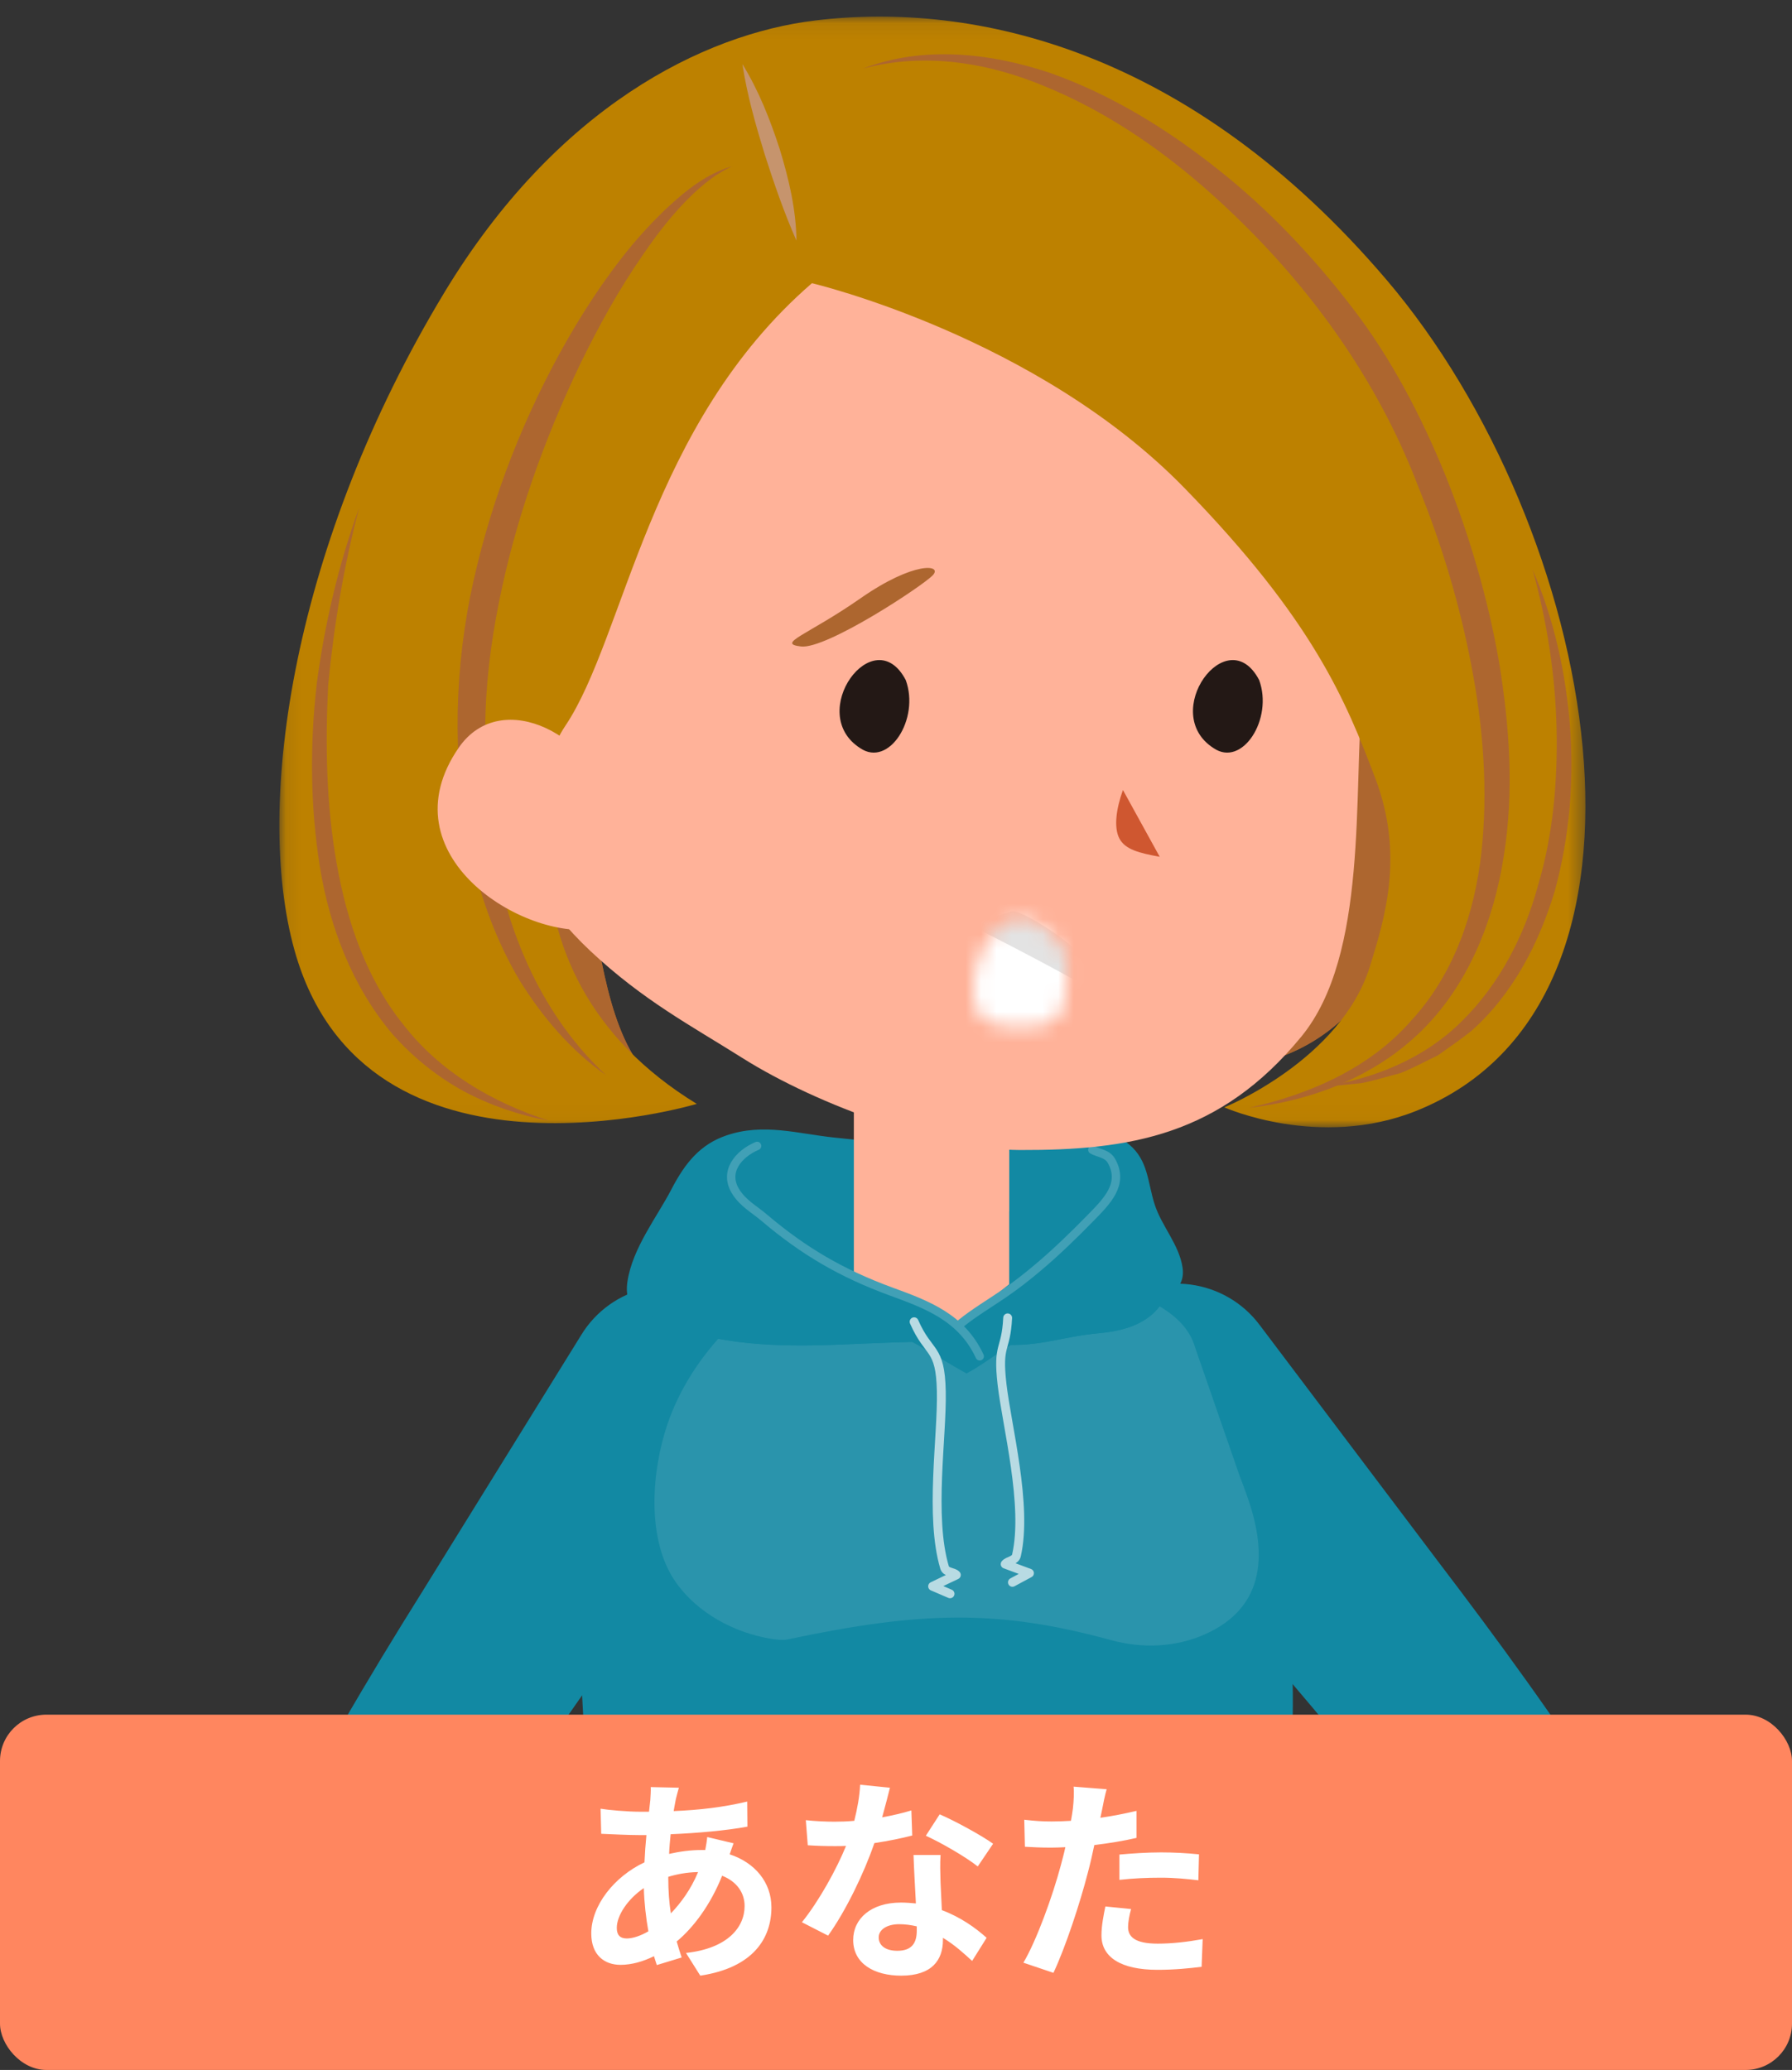 <svg width="116" height="134" viewBox="0 0 116 134" fill="none" xmlns="http://www.w3.org/2000/svg">
<rect x="0" y="0" width="116" height="134" fill="#333333" stroke="none"/>
<mask id="mask0" mask-type="alpha" maskUnits="userSpaceOnUse" x="-3" y="0" width="134" height="129">
<rect x="-3" width="134" height="129" fill="#C4C4C4"/>
</mask>
<g mask="url(#mask0)">
<path fill-rule="evenodd" clip-rule="evenodd" d="M37.616 86.434L27.319 103.063C23.805 108.67 20.341 114.535 17.282 120.629C16.513 122.162 15.768 123.721 15.055 125.339C14.344 126.976 13.662 128.602 13.056 130.629C12.905 131.165 12.759 131.696 12.633 132.406L12.546 132.956L12.479 133.63C12.46 133.858 12.46 134.223 12.469 134.511C12.469 134.637 12.485 134.852 12.516 135.098C12.547 135.328 12.585 135.557 12.633 135.783C12.649 135.871 12.691 136.036 12.752 136.228C12.809 136.406 12.873 136.585 12.943 136.759C13.11 137.138 13.181 137.358 13.549 137.892C13.859 138.345 14.302 138.817 14.661 139.114L15.082 139.416C15.356 139.602 15.692 139.81 15.938 139.939L16.494 140.196C16.902 140.382 17.184 140.477 17.47 140.574C17.766 140.677 18.057 140.771 18.299 140.834C20.344 141.403 22.058 141.675 23.82 141.938C27.301 142.429 30.694 142.718 34.11 142.894C35.824 142.986 37.53 143.024 39.151 143.071L43.556 143.179C43.872 143.185 44.138 142.94 44.154 142.624L44.592 134.652C44.608 134.337 44.371 134.064 44.056 134.035L39.666 133.665C38.001 133.528 36.418 133.409 34.852 133.24C31.706 132.912 28.551 132.47 25.539 131.878C24.058 131.583 22.535 131.226 21.427 130.843C21.273 130.795 21.177 130.752 21.088 130.712C20.985 130.673 20.88 130.629 20.92 130.631C21.065 130.335 20.559 131.38 20.223 131.928C19.952 132.485 19.773 132.9 19.442 133.343C19.286 133.557 19.115 133.762 18.931 133.957C19.02 133.843 17.824 135.283 18.339 134.661L18.353 134.645L18.38 134.616C18.399 134.6 18.419 134.587 18.438 134.577C18.452 134.585 18.593 134.481 18.686 134.453C18.81 134.4 18.855 134.429 19.043 134.365C19.211 134.319 19.381 134.291 19.549 134.28C19.705 134.276 19.883 134.277 20.135 134.25C20.622 134.212 20.991 134.269 21.553 134.3C21.84 134.314 22.123 134.337 22.405 134.369L22.827 134.426C22.941 134.443 23.182 134.481 23.117 134.477C23.117 134.477 23.132 134.439 23.137 134.422C23.165 134.324 23.246 134.066 23.333 133.819C23.729 132.717 24.366 131.33 25.044 129.996C25.728 128.644 26.471 127.275 27.249 125.912C30.387 120.423 33.891 115.135 37.644 109.802L48.819 93.749C51.004 90.66 50.186 86.382 47.014 84.313C43.843 82.242 39.582 83.203 37.616 86.434Z" fill="#1289A3"/>
<path fill-rule="evenodd" clip-rule="evenodd" d="M71.079 94.113L83.404 108.702C87.541 113.558 91.47 118.37 95.07 123.382C95.963 124.626 96.823 125.878 97.612 127.109C98.004 127.72 98.387 128.335 98.712 128.91C99.029 129.459 99.343 130.079 99.435 130.302L99.461 130.346C99.457 130.327 99.443 130.278 99.443 130.246C99.449 130.237 99.397 130 99.401 129.886C99.405 129.862 99.383 129.63 99.392 129.453C99.401 129.24 99.413 129.144 99.462 128.841C99.526 128.439 99.653 128.029 99.832 127.658C99.896 127.535 100.089 127.139 100.288 126.869C100.491 126.578 100.734 126.305 100.999 126.072C101.518 125.62 102.078 125.257 102.743 125.04C102.903 124.985 103.065 124.942 103.225 124.907L103.352 124.879L103.434 124.86C103.544 124.838 103.658 124.829 103.771 124.833C103.81 124.833 103.746 124.834 103.746 124.834C103.547 124.853 102.812 124.808 102.15 124.716C100.776 124.545 99.27 124.27 97.778 123.97C94.777 123.363 91.733 122.624 88.727 121.81L79.978 119.34C79.672 119.256 79.354 119.428 79.258 119.728L76.839 127.34C76.742 127.642 76.904 127.965 77.203 128.07L81.3 129.502L85.919 131.08C89.059 132.112 92.212 133.066 95.463 133.91C97.098 134.332 98.733 134.728 100.529 135.058C101.45 135.219 102.313 135.38 103.718 135.431C103.913 135.434 104.055 135.441 104.294 135.434C104.606 135.416 104.918 135.384 105.23 135.339L105.462 135.304L105.52 135.295L105.66 135.264C105.843 135.219 106.029 135.165 106.212 135.1C106.958 134.832 107.637 134.465 108.213 133.924C108.508 133.651 108.782 133.341 109.019 133.01C109.246 132.702 109.483 132.273 109.552 132.096C109.759 131.631 109.918 131.126 110.009 130.627C110.075 130.227 110.081 130.028 110.096 129.717C110.104 129.439 110.094 129.107 110.078 128.984C110.05 128.672 109.99 128.233 109.943 128.034L109.78 127.35L109.618 126.824C109.184 125.533 108.775 124.719 108.352 123.85C107.934 123.006 107.51 122.237 107.081 121.473C106.221 119.958 105.342 118.521 104.445 117.11C100.868 111.503 96.96 106.162 93.058 101.039L81.558 85.798C79.3 82.763 74.967 82.198 72.002 84.552C69.035 86.905 68.619 91.24 71.079 94.113Z" fill="#1289A3"/>
<path fill-rule="evenodd" clip-rule="evenodd" d="M34.824 163.627L34.628 163.555C33.216 163.036 32.258 161.681 32.215 160.141C32.012 152.922 33.918 143.999 35.38 136.989C36.566 131.315 36.965 129.491 38.303 123.824C38.385 118.837 37.968 115.581 37.634 108.885C37.299 102.203 35.755 92.623 39.68 86.718C41.876 83.412 46.33 83.006 48.894 82.205L60.038 79.72L71.644 81.976C73.763 82.663 76.697 83.693 77.365 86.07L80.982 95.489C82.428 99.254 83.134 102.186 83.468 105.449C83.803 108.712 83.803 112.49 83.134 121.248C83.97 124.683 86.43 145.059 86.364 156.477L86.344 159.899C86.336 161.292 85.575 162.566 84.366 163.202L83.914 163.442C65.917 166.659 52.068 166.859 34.824 163.627Z" fill="#1289A3"/>
<path fill-rule="evenodd" clip-rule="evenodd" d="M53.33 82.385L60.039 80.888L71.644 83.145C73.764 83.832 76.697 84.862 77.365 87.238L80.225 95.489C80.393 95.929 80.558 96.371 80.716 96.815C81.976 100.332 82.063 103.994 77.99 105.802C76.081 106.65 73.919 106.726 71.91 106.173C64.601 104.168 59.596 104.304 50.987 106.129C50.73 106.184 50.349 106.162 49.894 106.087C47.533 105.695 45.131 104.426 43.724 102.394C41.816 99.641 42.183 95.202 43.209 92.184C44.713 87.759 48.764 83.402 53.33 82.385Z" fill="#2A94AC"/>
<path fill-rule="evenodd" clip-rule="evenodd" d="M75.536 83.7C74.811 85.58 72.94 86.138 71.199 86.3C68.44 86.555 67.152 87.307 64.155 86.993C61.156 86.681 57.223 86.942 53.865 87.062C50.506 87.182 46.36 87.098 43.153 85.659C40.895 84.648 39.487 84.078 43.013 81.494C46.542 78.908 54.137 78.337 58.974 78.66C63.811 78.981 69.326 77.381 73.404 79.186C74.81 79.808 75.694 80.852 75.717 82.667C75.722 83.045 75.657 83.388 75.536 83.7Z" fill="#1289A3"/>
<path fill-rule="evenodd" clip-rule="evenodd" d="M75.536 83.7C74.811 85.58 72.94 86.138 71.199 86.3C68.44 86.555 67.152 87.307 64.155 86.993C61.156 86.681 57.223 86.942 53.865 87.062C50.506 87.182 46.36 87.098 43.153 85.659C40.895 84.648 39.487 84.078 43.013 81.494C46.542 78.908 54.137 78.337 58.974 78.66C63.811 78.981 69.326 77.381 73.404 79.186C74.81 79.808 75.694 80.852 75.717 82.667C75.722 83.045 75.657 83.388 75.536 83.7Z" fill="#1289A3"/>
<path fill-rule="evenodd" clip-rule="evenodd" d="M62.566 88.913C60.457 87.759 58.978 86.589 56.53 85.809C55.377 85.442 53.056 85.114 51.702 84.9C49.509 84.553 46.14 84.841 44.358 85.154C42.071 85.555 40.288 85.118 40.617 82.953C40.945 80.786 42.548 78.754 43.454 77.007C44.359 75.26 45.335 74.079 47.028 73.501C49.422 72.684 51.659 73.397 54.032 73.644C56.404 73.89 58.613 74.145 61.004 74.073C61.689 74.052 62.208 74.035 63.01 73.997C64.763 73.912 67.322 73.825 68.989 73.553C70.658 73.283 71.911 73.079 73.123 74.115C74.334 75.152 74.287 76.545 74.741 77.962C75.195 79.381 76.325 80.557 76.549 82.054C76.772 83.552 75.402 84.086 74.222 84.272C73.04 84.459 71.684 84.492 70.661 84.812C69.163 85.277 68.252 85.793 66.811 86.356C65.368 86.919 63.967 88.169 62.566 88.913Z" fill="#1289A3"/>
<path fill-rule="evenodd" clip-rule="evenodd" d="M69.029 81.112C66.936 82.935 64.482 84.536 62.453 86.429C58.722 84.8 52.556 83.864 51.628 79.855C52.407 79.447 53.361 79.002 53.921 78.793C56.445 77.845 60.223 77.02 62.965 77.316C64.794 77.514 66.661 78.001 68.201 79.776C68.601 80.236 68.862 80.682 69.029 81.112Z" fill="#1289A3"/>
<path fill-rule="evenodd" clip-rule="evenodd" d="M69.029 81.112C66.936 82.935 64.482 84.536 62.453 86.429C58.722 84.8 52.556 83.864 51.628 79.855C52.407 79.447 53.361 79.002 53.921 78.793C56.445 77.845 60.223 77.02 62.965 77.316C64.794 77.514 66.661 78.001 68.201 79.776C68.601 80.236 68.862 80.682 69.029 81.112Z" fill="#1289A3"/>
<path fill-rule="evenodd" clip-rule="evenodd" d="M69.691 79.823C69.421 80.124 69.022 80.484 68.589 80.856C63.221 77.871 57.196 78.165 51.764 80.763C50.21 79.745 48.491 78.228 48.223 77.008C48.003 76.006 48.583 75.083 49.553 74.782C50.185 74.586 50.865 74.653 51.515 74.766C53.549 75.119 55.639 75.55 57.7 75.704C60.132 75.886 63.365 75.197 66.182 74.951C67.591 74.829 70.324 74.491 71.477 75.806C72.092 76.505 72.047 76.854 71.507 77.633C70.969 78.415 70.525 78.893 69.691 79.823Z" fill="#1289A3"/>
<path fill-rule="evenodd" clip-rule="evenodd" d="M69.691 79.823C69.421 80.124 69.022 80.484 68.589 80.856C63.221 77.871 57.196 78.165 51.764 80.763C50.21 79.745 48.491 78.228 48.223 77.008C48.003 76.006 48.583 75.083 49.553 74.782C50.185 74.586 50.865 74.653 51.515 74.766C53.549 75.119 55.639 75.55 57.7 75.704C60.132 75.886 63.365 75.197 66.182 74.951C67.591 74.829 70.324 74.491 71.477 75.806C72.092 76.505 72.047 76.854 71.507 77.633C70.969 78.415 70.525 78.893 69.691 79.823Z" fill="#1289A3"/>
<path fill-rule="evenodd" clip-rule="evenodd" d="M55.29 84.728L61.581 86.546L65.327 84.442V70.763H55.29V84.728Z" fill="#FFB299"/>
<path fill-rule="evenodd" clip-rule="evenodd" d="M55.29 84.735L65.327 78.407V70.763H55.29V84.735Z" fill="#FFB299"/>
<path fill-rule="evenodd" clip-rule="evenodd" d="M55.29 84.735L65.327 78.407V70.763H55.29V84.735Z" fill="#FFB299"/>
<path fill-rule="evenodd" clip-rule="evenodd" d="M51.302 80.458C53.256 81.419 55.509 82.65 57.422 83.486C59.335 84.322 60.415 84.804 62.207 85.669C63.154 84.811 64.055 84.179 65.156 83.274C66.255 82.369 68.138 81.263 69.27 80.162C69.479 81.246 69.51 82.367 69.646 83.468C67.148 84.542 64.814 85.946 62.311 87.016C59.672 86.393 57.131 85.414 54.469 84.902C53.195 83.874 51.919 82.85 50.654 81.808C50.873 81.36 51.064 80.896 51.302 80.458Z" fill="#1289A3"/>
<path d="M63.42 87.802C62.249 85.279 59.99 84.452 57.695 83.613C54.466 82.431 52.011 80.985 49.468 78.828C48.807 78.266 48.122 77.913 47.641 77.164C46.809 75.869 47.79 74.7 49.009 74.182" stroke="#41A0B6" stroke-width="0.543" stroke-linecap="round" stroke-linejoin="round"/>
<path d="M62.208 85.668C63.024 85.001 64.101 84.354 64.939 83.782C65.775 83.209 66.485 82.654 67.205 82.044C68.4 81.036 69.526 79.938 70.588 78.852C71.65 77.765 72.782 76.66 71.955 75.167C71.674 74.66 71.139 74.675 70.711 74.433" stroke="#41A0B6" stroke-width="0.543" stroke-linecap="round" stroke-linejoin="round"/>
<path d="M59.172 85.565C60.126 87.744 60.87 87.124 60.933 90.066C60.997 93.008 60.162 98.162 61.143 101.47C61.243 101.811 61.725 101.745 61.906 101.956C61.404 102.191 60.879 102.447 60.37 102.691C60.744 102.853 61.122 103.016 61.498 103.176" stroke="#B8DBE3" stroke-width="0.574" stroke-linecap="round" stroke-linejoin="round"/>
<path d="M65.228 85.314C65.117 87.495 64.555 86.942 64.864 89.616C65.17 92.288 66.535 97.463 65.798 100.69C65.718 101.043 65.239 101.031 65.066 101.255C65.58 101.442 66.116 101.646 66.64 101.84C66.272 102.039 65.905 102.236 65.537 102.434" stroke="#B8DBE3" stroke-width="0.574" stroke-linecap="round" stroke-linejoin="round"/>
<path fill-rule="evenodd" clip-rule="evenodd" d="M26.911 39.851C37.7 31.518 87.871 24.995 89.84 30.357C91.559 35.033 97.547 63.87 82.311 68.617C84.584 63.501 81.331 62.321 80.744 56.976C80.486 54.636 85.713 49.151 84.192 48.335C83.818 47.052 82.936 45.857 81.39 44.949C76.186 41.889 71.056 42.637 66.522 45.199C60.727 45.699 54.94 46.318 49.131 46.597C47.161 46.692 45.288 47.353 43.929 48.574C40.128 48.651 36.575 51.296 37.728 56.071C38.824 60.615 39.072 66.018 41.648 69.295C41.645 69.297 43.108 70.538 43.105 70.539C35.29 73.051 16.124 48.184 26.911 39.851Z" fill="#AD662F"/>
<path fill-rule="evenodd" clip-rule="evenodd" d="M26.911 39.851C37.7 31.518 87.871 24.995 89.84 30.357C91.559 35.033 97.547 63.87 82.311 68.617C84.584 63.501 81.331 62.321 80.744 56.976C80.486 54.636 85.713 49.151 84.192 48.335C83.818 47.052 82.936 45.857 81.39 44.949C76.186 41.889 71.056 42.637 66.522 45.199C60.727 45.699 54.94 46.318 49.131 46.597C47.161 46.692 45.288 47.353 43.929 48.574C40.128 48.651 36.575 51.296 37.728 56.071C38.824 60.615 39.072 66.018 41.648 69.295C41.645 69.297 43.108 70.538 43.105 70.539C35.29 73.051 16.124 48.184 26.911 39.851Z" fill="#AD662F"/>
<path fill-rule="evenodd" clip-rule="evenodd" d="M27.68 33.84C26.253 15.097 44.069 -0.747 66.022 4.285C85.688 8.792 90.111 23.049 88.19 44.703C87.597 51.372 88.577 61.805 84.249 67.093C78.972 73.538 73.089 74.467 66.022 74.448C61.022 74.435 53.033 71.633 48.026 68.471C44.723 66.388 41.646 64.776 38.229 61.575C32.169 55.902 28.63 46.284 27.68 33.84Z" fill="#FFB299"/>
<path fill-rule="evenodd" clip-rule="evenodd" d="M72.69 51.141C72.248 52.37 72.094 53.559 72.452 54.265C72.824 54.995 73.739 55.221 75.071 55.465L72.69 51.141Z" fill="#CF5730"/>
<mask id="mask1" mask-type="alpha" maskUnits="userSpaceOnUse" x="18" y="1" width="85" height="72">
<path fill-rule="evenodd" clip-rule="evenodd" d="M102.627 1.074H18.084V72.978H102.627V1.074Z" fill="white"/>
</mask>
<g mask="url(#mask1)">
<path fill-rule="evenodd" clip-rule="evenodd" d="M79.254 71.685C79.254 71.685 85.379 74.427 91.653 71.923C109.303 64.879 103.43 34.162 89.748 18.108C77.014 3.164 63.057 0.079 52.782 1.323C45.488 2.206 35.989 6.971 28.753 18.955C19.012 35.09 16.396 52.013 19.071 61.542C23.66 77.895 45.103 71.461 45.103 71.461C38.1 67.175 35.479 61.126 35.419 55.123C35.391 52.341 34.864 49.567 36.596 46.985C40.46 41.221 41.973 27.488 52.559 18.333C52.559 18.333 67.099 21.764 76.677 31.597C85.02 40.164 87.123 45.373 89.022 50.372C90.919 55.371 89.635 59.448 88.686 62.534C86.81 68.625 79.254 71.685 79.254 71.685Z" fill="#BD8100"/>
</g>
<path fill-rule="evenodd" clip-rule="evenodd" d="M48.057 4.147C48.362 6.158 48.912 8.068 49.492 9.967C50.1 11.86 50.738 13.723 51.557 15.581C51.532 13.538 51.056 11.566 50.474 9.654C49.854 7.748 49.121 5.879 48.057 4.147Z" fill="#C6946D"/>
<path fill-rule="evenodd" clip-rule="evenodd" d="M55.862 4.442C59.842 3.369 64.011 4.054 67.697 5.616C71.42 7.144 74.816 9.42 77.862 12.063C83.958 17.379 88.941 23.952 91.822 31.541C93.349 35.293 94.513 39.205 95.263 43.181C96.025 47.154 96.328 51.227 95.891 55.22C95.45 59.186 94.069 63.133 91.346 66.075C88.703 69.113 84.821 70.833 80.854 71.716C84.894 71.258 88.981 69.715 92.017 66.731C95.055 63.743 96.704 59.571 97.341 55.422C98.02 51.234 97.712 46.98 97.036 42.857C96.316 38.727 95.13 34.702 93.585 30.819C92.017 26.965 90.054 23.177 87.491 19.862C84.947 16.55 82.061 13.5 78.789 10.925C75.536 8.343 71.946 6.135 68.023 4.737C64.12 3.417 59.727 2.941 55.862 4.442Z" fill="#AD662F"/>
<path fill-rule="evenodd" clip-rule="evenodd" d="M85.514 70.359C86.374 70.292 87.243 70.216 88.115 70.121C88.969 69.956 89.808 69.683 90.665 69.464C91.482 69.142 92.262 68.705 93.066 68.326C93.79 67.818 94.527 67.306 95.229 66.752C97.927 64.365 99.634 61.049 100.651 57.653C101.587 54.21 101.898 50.624 101.637 47.101C101.368 43.577 100.599 40.09 99.209 36.875C100.147 40.243 100.676 43.695 100.759 47.145C100.833 50.589 100.536 54.056 99.555 57.333C98.663 60.619 97.047 63.722 94.636 66.1C92.235 68.503 88.94 69.865 85.514 70.359Z" fill="#AD662F"/>
<path fill-rule="evenodd" clip-rule="evenodd" d="M47.382 10.77C46.046 11.149 44.857 11.974 43.812 12.89C42.752 13.808 41.788 14.832 40.884 15.901C39.1 18.065 37.57 20.428 36.222 22.887C33.533 27.809 31.545 33.129 30.424 38.67C29.337 44.229 29.329 50.015 30.548 55.543C31.173 58.306 32.178 60.995 33.613 63.43C35.097 65.827 36.945 68.009 39.222 69.596C35.144 65.79 32.907 60.567 31.985 55.249C31.531 52.573 31.351 49.849 31.411 47.126C31.424 44.413 31.754 41.713 32.287 39.047C33.347 33.708 35.192 28.513 37.549 23.583C38.748 21.129 40.068 18.719 41.631 16.478C42.399 15.35 43.228 14.259 44.161 13.263C45.098 12.277 46.122 11.349 47.382 10.77Z" fill="#AD662F"/>
<path fill-rule="evenodd" clip-rule="evenodd" d="M23.254 32.857C21.915 36.532 21.02 40.367 20.502 44.272C20.057 48.197 20.079 52.16 20.703 56.09C21.329 59.993 22.809 63.882 25.409 66.947C26.733 68.446 28.307 69.709 30.04 70.654C31.784 71.579 33.656 72.211 35.564 72.559C31.878 71.384 28.448 69.357 26.121 66.344C23.728 63.38 22.455 59.665 21.794 55.897C21.119 52.118 21.051 48.201 21.243 44.349C21.614 40.495 22.254 36.631 23.254 32.857Z" fill="#AD662F"/>
<path fill-rule="evenodd" clip-rule="evenodd" d="M39.547 52.558C38.701 47.684 32.477 44.366 29.694 48.403C24.902 55.356 33.911 60.908 38.538 60.123C42.533 59.442 39.828 54.181 39.547 52.558Z" fill="#FFB299"/>
<path fill-rule="evenodd" clip-rule="evenodd" d="M55.686 48.434C57.537 49.695 59.556 46.546 58.63 44.023C56.572 40.095 52.12 46.161 55.686 48.434Z" fill="#231815"/>
<path fill-rule="evenodd" clip-rule="evenodd" d="M78.563 48.434C80.414 49.695 82.433 46.546 81.507 44.023C79.45 40.095 74.997 46.161 78.563 48.434Z" fill="#231815"/>
<mask id="mask2" mask-type="alpha" maskUnits="userSpaceOnUse" x="63" y="59" width="7" height="8">
<path d="M69 64C69 65.5 68.433 66.5 66.5 66.5C64.567 66.5 63 66.485 63 64C63 61.515 65.1 58.2 67.5 60C69.5 61.5 69 62.5 69 64Z" fill="white"/>
</mask>
<g mask="url(#mask2)">
<rect x="61" y="57" width="13" height="12" fill="white"/>
<path fill-rule="evenodd" clip-rule="evenodd" d="M62 59.5C63.671 59.653 63.873 59.475 65.5 59C66.104 58.824 70.139 61.453 69.912 62.044C69.569 62.94 72.135 63.825 71.613 64.688C70.41 63.76 63.707 60.318 62 59.5Z" fill="#E3E3E3"/>
</g>
<path d="M51.852 41.85C53.485 42.045 59.742 37.925 60.386 37.234C61.03 36.542 59.163 36.32 55.712 38.726C52.262 41.131 50.22 41.655 51.852 41.85Z" fill="#AD662F"/>
</g>
<rect y="111" width="116" height="23" rx="3" fill="#FF865F"/>
<path d="M43.944 115.73L42.124 115.688C42.138 115.926 42.11 116.262 42.096 116.528C42.068 116.766 42.04 117.018 42.012 117.284C41.83 117.284 41.648 117.284 41.452 117.284C40.598 117.284 39.366 117.172 38.876 117.088L38.918 118.712C39.576 118.74 40.668 118.796 41.396 118.796C41.55 118.796 41.69 118.796 41.844 118.796C41.788 119.37 41.746 119.958 41.718 120.56C39.758 121.484 38.274 123.36 38.274 125.166C38.274 126.58 39.142 127.196 40.164 127.196C40.906 127.196 41.648 126.972 42.334 126.636C42.39 126.832 42.46 127.028 42.516 127.21L44.126 126.72C44.014 126.384 43.902 126.034 43.804 125.684C44.868 124.802 45.988 123.332 46.744 121.428C47.71 121.806 48.2 122.548 48.2 123.388C48.2 124.76 47.108 126.132 44.406 126.426L45.33 127.896C48.774 127.378 49.936 125.46 49.936 123.472C49.936 121.848 48.858 120.574 47.234 120.042C47.318 119.776 47.43 119.482 47.486 119.328L45.778 118.922C45.764 119.132 45.708 119.482 45.652 119.762C45.568 119.762 45.484 119.762 45.4 119.762C44.714 119.762 43.986 119.86 43.314 120.014C43.328 119.594 43.37 119.16 43.412 118.74C45.134 118.67 47.01 118.502 48.382 118.25L48.368 116.626C46.828 116.99 45.316 117.172 43.608 117.242C43.65 116.962 43.706 116.71 43.748 116.472C43.804 116.262 43.86 116.01 43.944 115.73ZM39.926 124.802C39.926 124.004 40.626 122.94 41.676 122.226C41.704 123.192 41.816 124.158 41.97 125.026C41.466 125.32 40.962 125.488 40.57 125.488C40.122 125.488 39.926 125.25 39.926 124.802ZM43.258 121.54V121.498C43.804 121.33 44.448 121.204 45.19 121.19C44.714 122.324 44.084 123.178 43.426 123.864C43.314 123.164 43.258 122.394 43.258 121.54ZM57.608 115.73L55.676 115.534C55.648 116.262 55.494 117.102 55.298 117.872C54.864 117.914 54.444 117.928 54.024 117.928C53.506 117.928 52.764 117.9 52.162 117.83L52.288 119.454C52.89 119.496 53.464 119.51 54.038 119.51C54.276 119.51 54.514 119.51 54.766 119.496C54.15 121.008 53.016 123.066 51.91 124.438L53.604 125.306C54.738 123.724 55.928 121.274 56.6 119.314C57.538 119.174 58.406 118.992 59.05 118.824L58.994 117.2C58.448 117.368 57.79 117.522 57.104 117.648C57.314 116.892 57.496 116.178 57.608 115.73ZM56.88 125.418C56.88 124.928 57.398 124.564 58.21 124.564C58.602 124.564 58.98 124.62 59.344 124.704C59.344 124.816 59.344 124.9 59.344 124.984C59.344 125.754 59.05 126.286 58.084 126.286C57.314 126.286 56.88 125.936 56.88 125.418ZM60.884 120.084H59.134C59.162 120.938 59.232 122.184 59.288 123.22C58.966 123.192 58.658 123.164 58.322 123.164C56.376 123.164 55.228 124.214 55.228 125.586C55.228 127.126 56.6 127.896 58.336 127.896C60.324 127.896 61.038 126.888 61.038 125.586C61.038 125.544 61.038 125.488 61.038 125.446C61.808 125.908 62.438 126.496 62.928 126.944L63.866 125.446C63.152 124.802 62.172 124.102 60.968 123.654C60.94 122.954 60.898 122.282 60.884 121.876C60.87 121.26 60.842 120.672 60.884 120.084ZM63.292 120.826L64.286 119.356C63.572 118.838 61.836 117.886 60.828 117.452L59.932 118.838C60.884 119.272 62.48 120.182 63.292 120.826ZM73.218 123.584L71.552 123.416C71.44 123.976 71.3 124.648 71.3 125.292C71.3 126.706 72.574 127.518 74.926 127.518C76.046 127.518 76.998 127.42 77.782 127.322L77.852 125.53C76.844 125.712 75.878 125.824 74.94 125.824C73.442 125.824 73.022 125.362 73.022 124.746C73.022 124.438 73.106 123.976 73.218 123.584ZM71.636 115.828L69.494 115.66C69.536 115.982 69.508 116.556 69.452 117.074C69.424 117.298 69.382 117.564 69.326 117.872C68.892 117.9 68.472 117.914 68.066 117.914C67.492 117.914 67.016 117.886 66.302 117.802L66.344 119.552C66.834 119.58 67.366 119.608 68.038 119.608C68.332 119.608 68.64 119.594 68.962 119.58C68.878 119.986 68.766 120.378 68.668 120.756C68.15 122.716 67.086 125.656 66.246 127.056L68.192 127.714C68.976 126.048 69.914 123.192 70.418 121.232C70.572 120.658 70.712 120.042 70.838 119.44C71.776 119.328 72.728 119.174 73.568 118.978V117.228C72.798 117.41 72.014 117.564 71.23 117.676C71.272 117.48 71.314 117.298 71.342 117.144C71.398 116.836 71.524 116.206 71.636 115.828ZM72.462 120.056V121.694C73.344 121.596 74.212 121.554 75.164 121.554C76.018 121.554 76.872 121.638 77.572 121.722L77.614 120.042C76.788 119.958 75.948 119.916 75.15 119.916C74.254 119.916 73.246 119.986 72.462 120.056Z" fill="white"/>
</svg>
